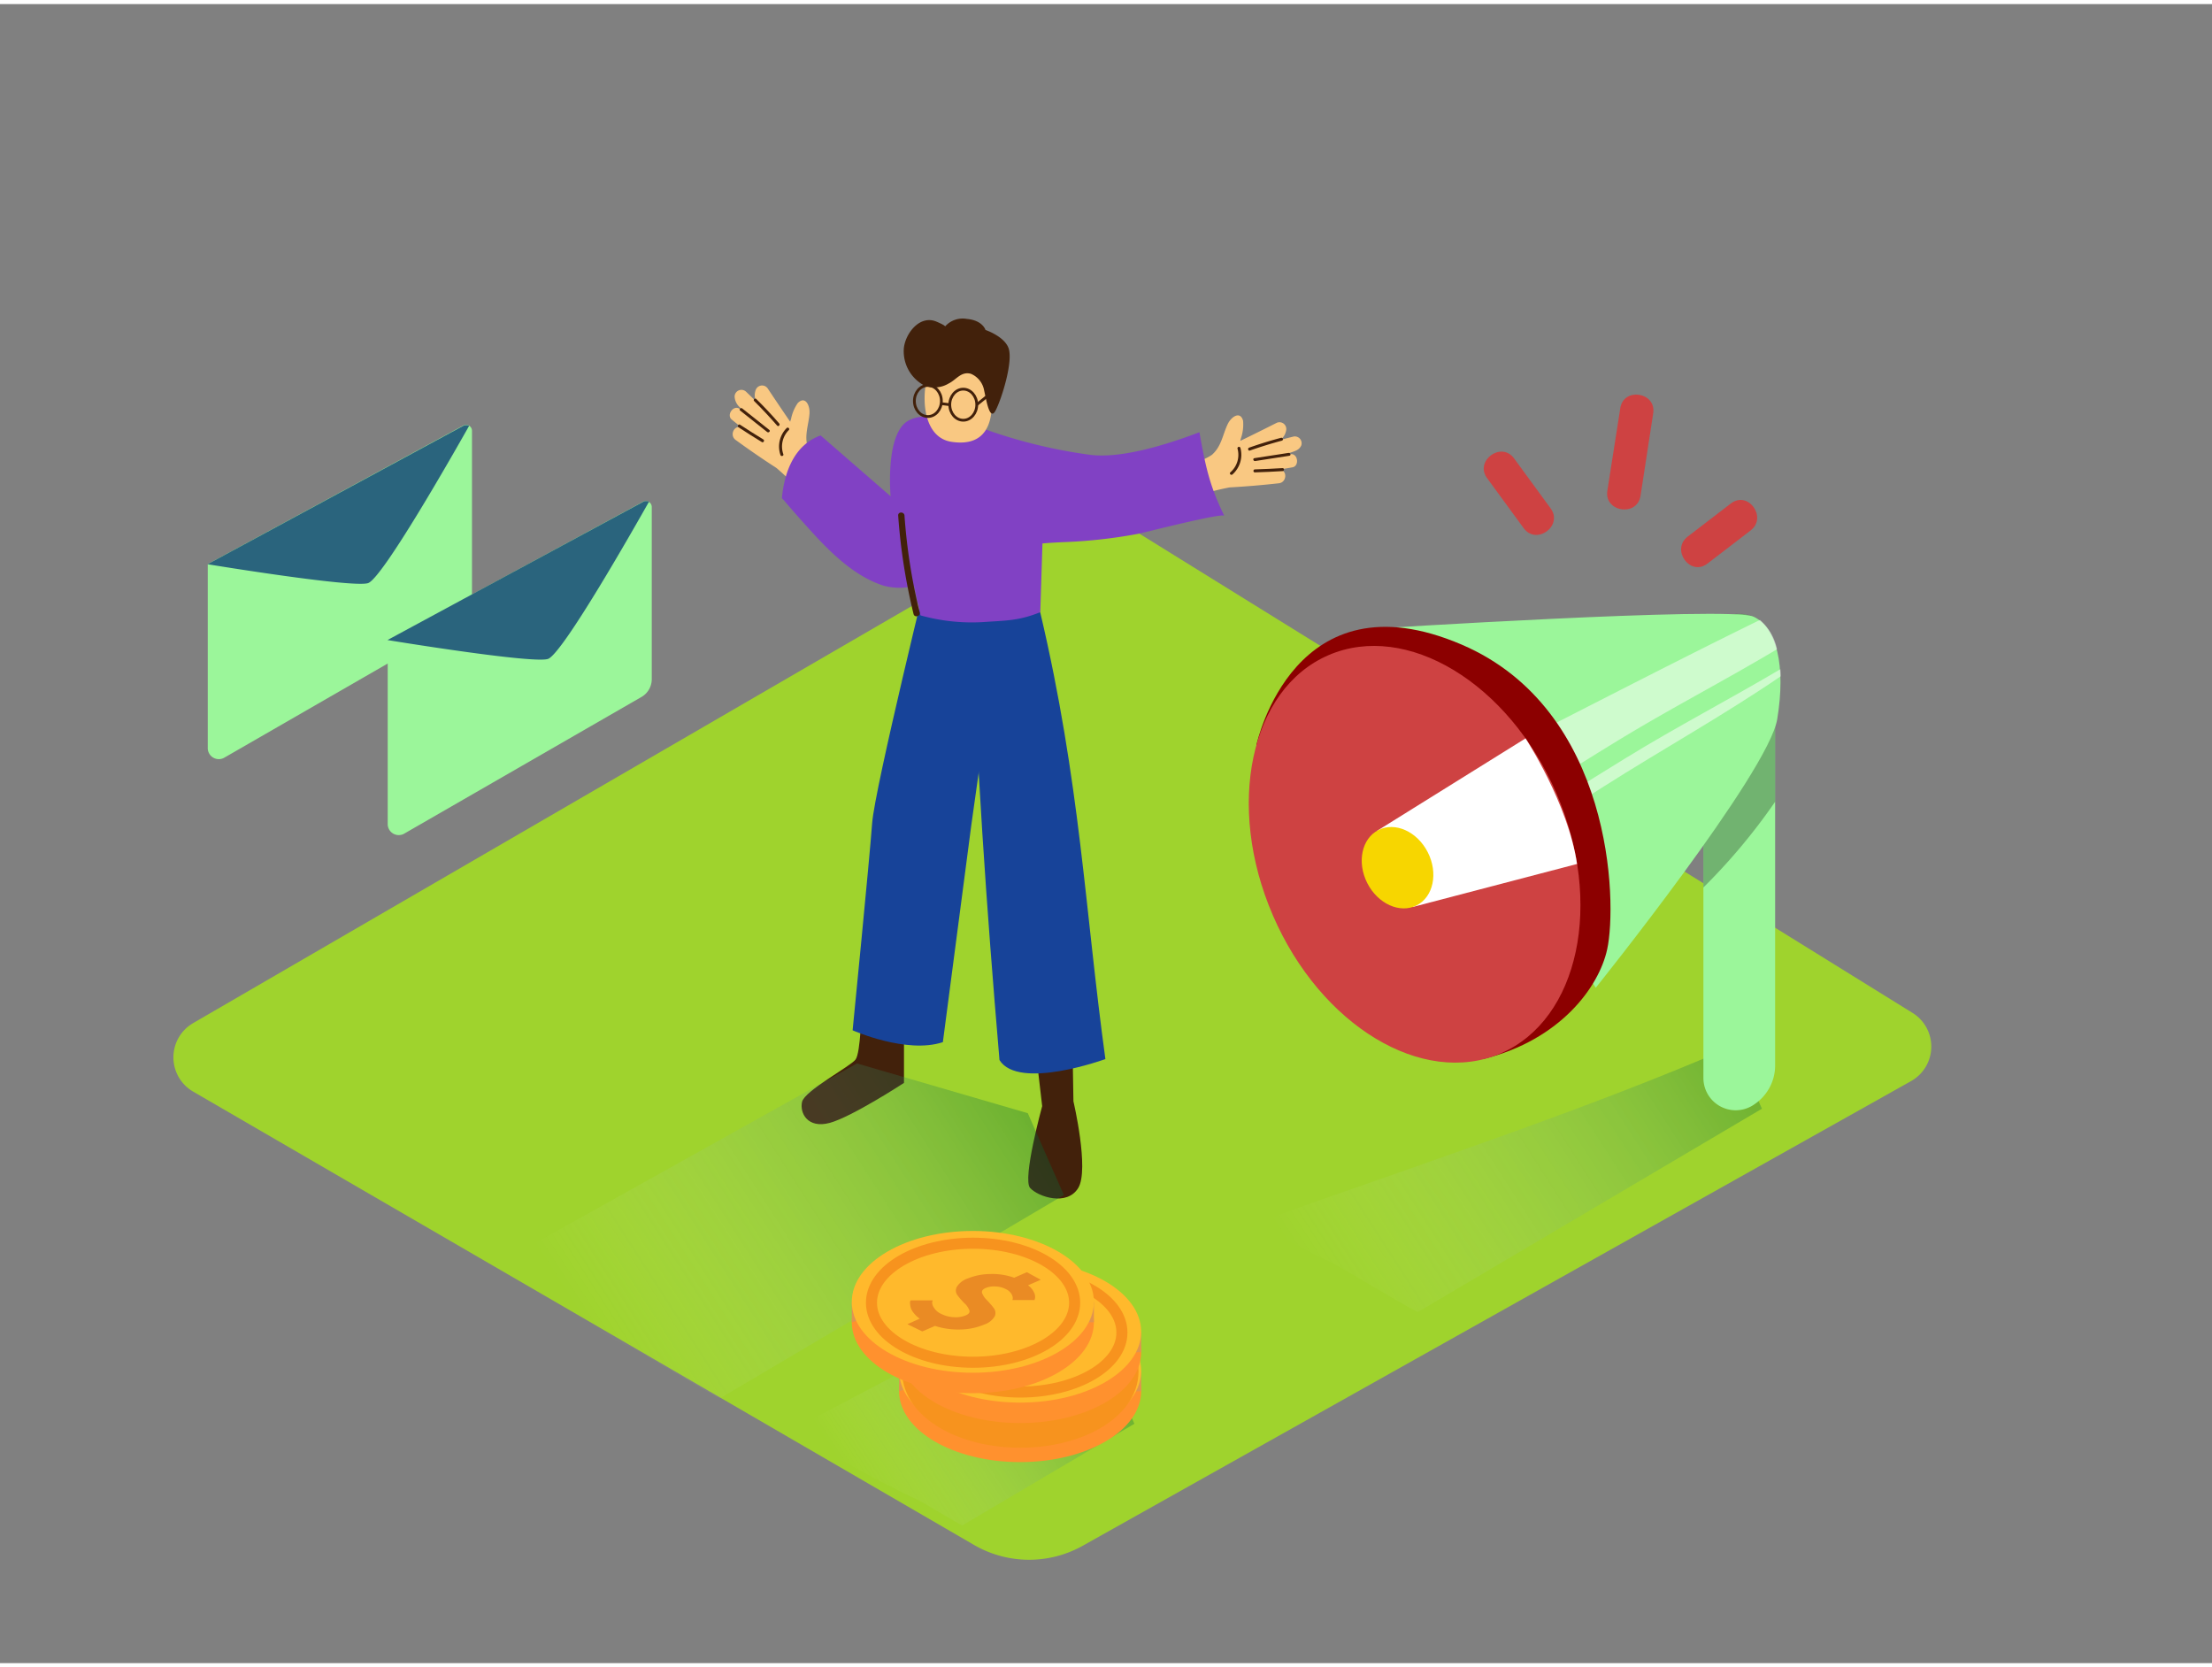 <svg xmlns="http://www.w3.org/2000/svg" xmlns:xlink="http://www.w3.org/1999/xlink" viewBox="0 0 400 300" width="406" height="306" class="illustration styles_illustrationTablet__1DWOa"><rect x="0" y="0" width="400" height="300" fill="#808080" stroke="none"/><defs><linearGradient id="linear-gradient" x1="-3252.89" y1="232.58" x2="-3178.21" y2="184.5" gradientTransform="translate(3491.02)" gradientUnits="userSpaceOnUse"><stop offset="0" stop-color="#fff" stop-opacity="0"></stop><stop offset="0.99" stop-color="#006837"></stop></linearGradient><linearGradient id="linear-gradient-2" x1="-3382.67" y1="242.7" x2="-3307.98" y2="194.63" xlink:href="#linear-gradient"></linearGradient><linearGradient id="linear-gradient-3" x1="-3335.59" y1="269.29" x2="-3293.27" y2="242.05" xlink:href="#linear-gradient"></linearGradient></defs><title>OK</title><g style="isolation: isolate;"><g id="Layer_2" data-name="Layer 2"><path d="M195.84,278.75l149.75-84a7.16,7.16,0,0,0,.27-12.32L200.69,92.45a7.16,7.16,0,0,0-7.36-.11L34.92,184.27a7.16,7.16,0,0,0,0,12.38l141.25,82A19.84,19.84,0,0,0,195.84,278.75Z" fill="#9fd32d"></path><path d="M313.54,188.23a1.62,1.62,0,0,1-.52.35c-19.83,8.57-40.21,15.71-60.57,22.89-8.22,2.9-16.57,5.69-24.76,8.83a86.23,86.23,0,0,0,13,7.21c1.17.53,14.37,8.5,15.71,9l62.21-36.76Z" opacity="0.32" fill="url(#linear-gradient)" style="mix-blend-mode: multiply;"></path><path d="M37.57,101.26v33.36a2,2,0,0,0,2.92,1.69l43-24.77a3.72,3.72,0,0,0,1.86-3.22V77.22a1.08,1.08,0,0,0-1.6-1Z" fill="#9bf69a"></path><path d="M84.65,76.19a1.4,1.4,0,0,0-.73,0l-46.38,25.1s26.12,4.3,29,3.42c2.6-.79,15.63-23.73,18.29-28.44Z" fill="#124577" opacity="0.82"></path><path d="M321,192V117.27c0-3.32-2.26-6.46-5.54-6.92a6.49,6.49,0,0,0-7.43,6.42v77.4a5.84,5.84,0,0,0,9.12,4.85l.13-.09A8.47,8.47,0,0,0,321,192Z" fill="#9bf69a"></path><path d="M321,144.24v-27c0-3.32-2.26-6.46-5.54-6.92a6.49,6.49,0,0,0-7.43,6.42v43A108,108,0,0,0,321,144.24Z" opacity="0.27"></path><path d="M247.41,113s65.5-4.16,69.68-2.23,5.88,8.87,4.29,18.53-32.82,48.58-32.82,48.58" fill="#9bf69a"></path><path d="M292.34,133.31c9.51-5.82,19.42-10.93,29-16.65a9.57,9.57,0,0,0-3.08-5.3c-18.23,8.93-36.2,18.37-54.34,27.48l5.48,8.64C277.09,142.85,284.67,138,292.34,133.31Z" fill="#fff" opacity="0.51"></path><path d="M290,141.49c10.59-6.73,21.61-12.84,32-19.93,0-.43,0-.87-.05-1.29-9.21,5.45-18.72,10.39-27.85,16-7.64,4.68-15.18,9.5-22.85,14.11l1.35,2.13C278.4,148.88,284.2,145.17,290,141.49Z" fill="#fff" opacity="0.51"></path><path d="M227.19,134c.19-.68,6.87-31.14,37.12-18.18,27.34,11.72,28.17,46.57,26.32,55.1-1.51,6.94-8.59,16.39-22.29,19.81" fill="#8c0000"></path><ellipse cx="255.81" cy="153.73" rx="27.91" ry="39.23" transform="translate(-40.03 114.35) rotate(-23.42)" fill="#ce4242"></ellipse><path d="M285.18,155.49l-29.64,7.76-6.49-13.77,26.82-16.7S283.56,144.52,285.18,155.49Z" fill="#fff"></path><ellipse cx="252.72" cy="156.17" rx="6.14" ry="7.64" transform="translate(-43.33 131.44) rotate(-26.94)" fill="#f7d600"></ellipse><path d="M268.91,85.72l6.62,9.05c2.3,3.14,7.18-.42,4.88-3.57l-6.62-9.05C271.49,79,266.61,82.58,268.91,85.72Z" fill="#ce4242"></path><path d="M293,73.07,290.66,88c-.6,3.84,5.37,4.78,6,.93L298.95,74C299.55,70.16,293.57,69.23,293,73.07Z" fill="#ce4242"></path><path d="M313,90.3l-7.82,6c-3.08,2.38.48,7.26,3.57,4.88l7.82-6C319.65,92.8,316.1,87.92,313,90.3Z" fill="#ce4242"></path><path d="M70.11,115v33.36A2,2,0,0,0,73,150.06l43-24.77a3.72,3.72,0,0,0,1.86-3.22V91a1.08,1.08,0,0,0-1.6-1Z" fill="#9bf69a"></path><path d="M117.18,89.93a1.4,1.4,0,0,0-.73,0L70.07,115s26.12,4.3,29,3.42c2.6-.79,15.63-23.73,18.29-28.44Z" fill="#124577" opacity="0.82"></path><path d="M134.93,70.11c.6.57,1.19,1.15,1.78,1.74a2.77,2.77,0,0,1-.08-2,1.23,1.23,0,0,1,2.22-.31q2,3,4.05,6c0-.16.09-.32.14-.48a7.67,7.67,0,0,1,1.22-2.91c1.31-1.35,2.24.34,2.12,1.93-.17,2.13-1,4-.27,6.2a8.68,8.68,0,0,0,2.25,2.86q1.32,1.36,2.69,2.67a1.22,1.22,0,0,1-1.14,2,1.18,1.18,0,0,1-1.11,1.73c0,1-1.22,2-2,1a47,47,0,0,0-6.4-6.66q-3.76-2.43-7.38-5.07c-1.23-.9-.1-3,1.2-2.1l.19.13-2.1-1.72c-1-.86.37-2.73,1.46-1.91l.26.2h0l0,0,.71.55-.9-1a2.82,2.82,0,0,1-1-2A1.23,1.23,0,0,1,134.93,70.11Z" fill="#f9c882"></path><path d="M142.27,76.65a.27.27,0,0,1,.38.38,4.19,4.19,0,0,0-1,4.36c.11.33-.41.47-.52.14A4.74,4.74,0,0,1,142.27,76.65Z" fill="#42210b"></path><path d="M136.76,71.41q2.16,2.13,4.15,4.43c.22.26-.15.64-.38.38q-2-2.3-4.15-4.43C136.13,71.55,136.51,71.17,136.76,71.41Z" fill="#42210b"></path><path d="M134.22,73.12,139.11,77c.27.21-.11.59-.38.38l-4.89-3.88C133.57,73.29,134,72.91,134.22,73.12Z" fill="#42210b"></path><path d="M133.82,76.06q2.09,1.37,4.22,2.67c.29.18,0,.65-.27.47q-2.13-1.3-4.22-2.67C133.27,76.34,133.53,75.87,133.82,76.06Z" fill="#42210b"></path><path d="M233.92,78.2c-.81.2-1.61.41-2.41.63a2.77,2.77,0,0,0,1.06-1.7,1.23,1.23,0,0,0-1.78-1.37q-3.24,1.64-6.5,3.22c0-.16.08-.32.12-.49a7.67,7.67,0,0,0,.38-3.13c-.47-1.82-2.12-.82-2.8.63-.91,1.93-1.11,4-2.84,5.52a8.68,8.68,0,0,1-3.37,1.36c-1.21.35-2.44.68-3.66,1a1.22,1.22,0,0,0,0,2.32,1.18,1.18,0,0,0,.11,2c-.54.88.09,2.3,1.25,1.83a47,47,0,0,1,8.86-2.62q4.47-.25,8.92-.75c1.52-.17,1.57-2.55,0-2.42l-.23,0,2.67-.46c1.33-.23,1-2.56-.32-2.38l-.32,0H233l-.89.13,1.27-.42c.79-.27,1.51-.45,1.91-1.24A1.23,1.23,0,0,0,233.92,78.2Z" fill="#f9c882"></path><path d="M224.3,80.24a.27.27,0,0,0-.52.14,4.19,4.19,0,0,1-1.29,4.29c-.26.23.12.61.38.38A4.74,4.74,0,0,0,224.3,80.24Z" fill="#42210b"></path><path d="M231.68,78.42q-2.94.78-5.8,1.79c-.32.11-.18.63.14.52q2.86-1,5.8-1.79A.27.27,0,0,0,231.68,78.42Z" fill="#42210b"></path><path d="M233,81.16l-6.17.95c-.34.05-.2.57.14.52l6.17-.95C233.52,81.63,233.37,81.11,233,81.16Z" fill="#42210b"></path><path d="M231.92,83.91q-2.49.15-5,.23c-.34,0-.35.55,0,.54q2.5-.07,5-.23C232.27,84.43,232.27,83.89,231.92,83.91Z" fill="#42210b"></path><path d="M155.79,181.74s-.15,7.89-1.08,9.12-9.2,5.63-9.67,7.64,1,4.89,5,3.81,13.43-7.23,13.43-7.23V178" fill="#42210b"></path><path d="M187.46,190.72l1,8.56s-3.63,13.2-2.18,14.8,6.67,3.34,8.7,0-.87-15.67-.87-15.67l-.15-9.28" fill="#42210b"></path><path d="M168.43,100.13s-10.26,41.63-10.72,48-3.53,37.44-3.53,37.44,9.74,4.33,16.32,2.14l5.13-39.14,5.76-41S170.88,97.18,168.43,100.13Z" fill="#174399"></path><path d="M188.11,110c7.24,30.71,8.09,53.91,11.78,80.77,0,0-15.69,5.73-19.15.18-2.34-27.37-4.24-54.81-5.11-82.27Z" fill="#174399"></path><path d="M216.89,77.42c-6.59,2.51-14.42,4.78-19.8,4.08a93.56,93.56,0,0,1-19.78-4.91c-.87-.29-10.25-3.88-13.72-.78S161.05,89,161.05,89L148.39,78c-4.7,1.69-6.56,6.53-7,11.36.21.21.39.39.48.5q1.36,1.61,2.76,3.18c4.16,4.66,8.91,10.05,15,12.08a10.86,10.86,0,0,0,7.31-.45c1.81-.68,4.47-2.88,6.44-2.16.51.19,1,.56,1.53.49,1.46-.18,3.41-2.5,4.78-3.22,3.8-2,8.25-2.27,12.45-2.48a90.9,90.9,0,0,0,13.62-1.5c1.32-.27,15.33-3.86,15.63-3.26C218.67,86.94,218,83.57,216.89,77.42Z" fill="#8141c4"></path><path d="M167.54,68c-.93,4.39-.15,10.47,4.55,11.16,6.06.9,7.56-3.22,7.24-8.29-.25-4-2.35-10.32-7.78-8.5a5.6,5.6,0,0,0-3,2.8A11.25,11.25,0,0,0,167.54,68Z" fill="#f9c882"></path><path d="M167.2,69a7,7,0,0,1-3.76-6.73c.25-2.69,2.87-6.13,5.9-4.85,2.06.87,1.5.94,1.5.94a4.25,4.25,0,0,1,4-1.43c2.87.25,3.37,2,3.37,2s3.26,1.09,4.12,3.16c1,2.37-1.25,9.45-2.31,11.43s-1.68-2-2.06-3.67a4,4,0,0,0-2.4-3c-1.77-.48-2.64,1.09-4,1.75A5,5,0,0,1,167.2,69Z" fill="#42210b"></path><path d="M178.63,111.69c3.81-.23,5.92-.3,9.49-1.73l.63-20.11L164.5,101.22s.91,4.87,1.95,9.32A34.71,34.71,0,0,0,178.63,111.69Z" fill="#8141c4"></path><path d="M166.3,110a104.47,104.47,0,0,1-2.74-17.51c-.05-.73-1.19-.74-1.14,0a106.31,106.31,0,0,0,2.78,17.81C165.38,111,166.48,110.73,166.3,110Z" fill="#42210b"></path><ellipse cx="167.79" cy="71.77" rx="2.44" ry="2.81" fill="none" stroke="#42210b" stroke-miterlimit="10" stroke-width="0.5"></ellipse><ellipse cx="174.19" cy="72.44" rx="2.44" ry="2.81" fill="none" stroke="#42210b" stroke-miterlimit="10" stroke-width="0.5"></ellipse><line x1="170.23" y1="72.25" x2="171.75" y2="72.44" fill="none" stroke="#42210b" stroke-miterlimit="10" stroke-width="0.5"></line><line x1="176.62" y1="72.44" x2="179.59" y2="70.04" fill="none" stroke="#42210b" stroke-miterlimit="10" stroke-width="0.5"></line><path d="M114.47,243.12c1.17.53,14.37,8.5,15.71,9l62.21-36.76-6.53-14.8-30.89-9L89.36,228.18C100.41,234.61,102.83,237.82,114.47,243.12Z" opacity="0.32" fill="url(#linear-gradient-2)" style="mix-blend-mode: multiply;"></path><path d="M166.17,270.59c.58.27,7.19,4.25,7.85,4.51l31.11-18.38-3.26-7.4-24.54-9.48-34.6,18.22C148.26,261.26,160.36,267.94,166.17,270.59Z" opacity="0.32" fill="url(#linear-gradient-3)" style="mix-blend-mode: multiply;"></path><ellipse cx="184.47" cy="250.83" rx="21.89" ry="12.82" fill="#ff912e"></ellipse><polygon points="162.59 250.84 162.59 247.13 164.97 250.09 162.59 250.84" fill="#e0944f"></polygon><polygon points="206.36 247.13 206.36 250.84 203.58 250.84 205.62 247.86 206.36 247.13" fill="#e0944f"></polygon><ellipse cx="184.47" cy="247.13" rx="21.89" ry="12.82" fill="#ffb92c"></ellipse><path d="M195.58,245.42a1.71,1.71,0,0,1,.17,1l-.09.34-4,0a1.82,1.82,0,0,0,.07-.34,1.49,1.49,0,0,0-.24-.73,2.19,2.19,0,0,0-1-.89,4.37,4.37,0,0,0-1.88-.49,4,4,0,0,0-1.78.27q-.84.36-.65.94a3.46,3.46,0,0,0,.85,1.25,15.22,15.22,0,0,1,1.21,1.39,1.46,1.46,0,0,1,.22,1.54,3.44,3.44,0,0,1-1.94,1.51,11.5,11.5,0,0,1-4.23.88,13.54,13.54,0,0,1-4.63-.65l-2.3,1-2.69-1.31,2.23-1a5,5,0,0,1-1.07-1,2.84,2.84,0,0,1-.53-.89,2.93,2.93,0,0,1-.14-.72,1.56,1.56,0,0,1,0-.5l.08-.19h4a3.19,3.19,0,0,0-.1.4,1.7,1.7,0,0,0,.32.91,3,3,0,0,0,1.32,1.13,5.68,5.68,0,0,0,2.32.6,4.83,4.83,0,0,0,2.14-.34q.83-.36.62-.94a3.45,3.45,0,0,0-.88-1.25,12.79,12.79,0,0,1-1.22-1.39,1.43,1.43,0,0,1-.17-1.55,3.73,3.73,0,0,1,2-1.54,11,11,0,0,1,4.06-.8,11.73,11.73,0,0,1,4.33.67l2.29-1,2.51,1.37-2.3,1A3.27,3.27,0,0,1,195.58,245.42Z" fill="#ea8b24"></path><ellipse cx="184.51" cy="247.29" rx="18.37" ry="10.76" fill="none" stroke="#f7931e" stroke-miterlimit="10" stroke-width="6"></ellipse><ellipse cx="184.47" cy="243.77" rx="21.89" ry="12.82" fill="#ff912e"></ellipse><polygon points="162.59 243.77 162.59 240.07 164.97 243.03 162.59 243.77" fill="#e0944f"></polygon><polygon points="206.36 240.07 206.36 243.77 203.58 243.77 205.62 240.8 206.36 240.07" fill="#e0944f"></polygon><ellipse cx="184.47" cy="240.07" rx="21.89" ry="12.82" fill="#ffb92c"></ellipse><path d="M195.58,238.35a1.71,1.71,0,0,1,.17,1l-.09.34-4,0a1.82,1.82,0,0,0,.07-.34,1.49,1.49,0,0,0-.24-.73,2.19,2.19,0,0,0-1-.89,4.37,4.37,0,0,0-1.88-.49,4,4,0,0,0-1.78.27q-.84.36-.65.94a3.46,3.46,0,0,0,.85,1.25,15.22,15.22,0,0,1,1.21,1.39,1.46,1.46,0,0,1,.22,1.54,3.44,3.44,0,0,1-1.94,1.51,11.5,11.5,0,0,1-4.23.88,13.54,13.54,0,0,1-4.63-.65l-2.3,1-2.69-1.31,2.23-1a5,5,0,0,1-1.07-1,2.84,2.84,0,0,1-.53-.89,2.93,2.93,0,0,1-.14-.72,1.56,1.56,0,0,1,0-.5l.08-.19h4a3.19,3.19,0,0,0-.1.4,1.7,1.7,0,0,0,.32.91,3,3,0,0,0,1.32,1.13,5.68,5.68,0,0,0,2.32.6,4.83,4.83,0,0,0,2.14-.34q.83-.36.62-.94a3.45,3.45,0,0,0-.88-1.25,12.79,12.79,0,0,1-1.22-1.39,1.43,1.43,0,0,1-.17-1.55,3.73,3.73,0,0,1,2-1.54,11,11,0,0,1,4.06-.8,11.73,11.73,0,0,1,4.33.67l2.29-1,2.51,1.37-2.3,1A3.27,3.27,0,0,1,195.58,238.35Z" fill="#ea8b24"></path><ellipse cx="184.51" cy="240.22" rx="18.37" ry="10.76" fill="none" stroke="#f7931e" stroke-miterlimit="10" stroke-width="2"></ellipse><ellipse cx="175.92" cy="238.37" rx="21.89" ry="12.82" fill="#ff912e"></ellipse><polygon points="154.03 238.37 154.03 234.67 156.41 237.63 154.03 238.37" fill="#e0944f"></polygon><polygon points="197.81 234.67 197.81 238.37 195.03 238.37 197.06 235.4 197.81 234.67" fill="#e0944f"></polygon><ellipse cx="175.92" cy="234.67" rx="21.89" ry="12.82" fill="#ffb92c"></ellipse><path d="M187,233a1.71,1.71,0,0,1,.17,1l-.09.34-4,0a1.82,1.82,0,0,0,.07-.34,1.49,1.49,0,0,0-.24-.73,2.19,2.19,0,0,0-1-.89,4.37,4.37,0,0,0-1.88-.49,4,4,0,0,0-1.78.27q-.84.36-.65.94a3.46,3.46,0,0,0,.85,1.25,15.22,15.22,0,0,1,1.21,1.39,1.46,1.46,0,0,1,.22,1.54,3.44,3.44,0,0,1-1.94,1.51,11.5,11.5,0,0,1-4.23.88,13.54,13.54,0,0,1-4.63-.65l-2.3,1-2.69-1.31,2.23-1a5,5,0,0,1-1.07-1,2.84,2.84,0,0,1-.53-.89,2.93,2.93,0,0,1-.14-.72,1.56,1.56,0,0,1,0-.5l.08-.19h4a3.19,3.19,0,0,0-.1.4,1.7,1.7,0,0,0,.32.91,3,3,0,0,0,1.32,1.13,5.68,5.68,0,0,0,2.32.6,4.83,4.83,0,0,0,2.14-.34q.83-.36.62-.94a3.45,3.45,0,0,0-.88-1.25,12.79,12.79,0,0,1-1.22-1.39,1.43,1.43,0,0,1-.17-1.55,3.73,3.73,0,0,1,2-1.54,11,11,0,0,1,4.06-.8,11.73,11.73,0,0,1,4.33.67l2.29-1,2.51,1.37-2.3,1A3.27,3.27,0,0,1,187,233Z" fill="#ea8b24"></path><ellipse cx="175.96" cy="234.83" rx="18.37" ry="10.76" fill="none" stroke="#f7931e" stroke-miterlimit="10" stroke-width="2"></ellipse></g></g></svg>
